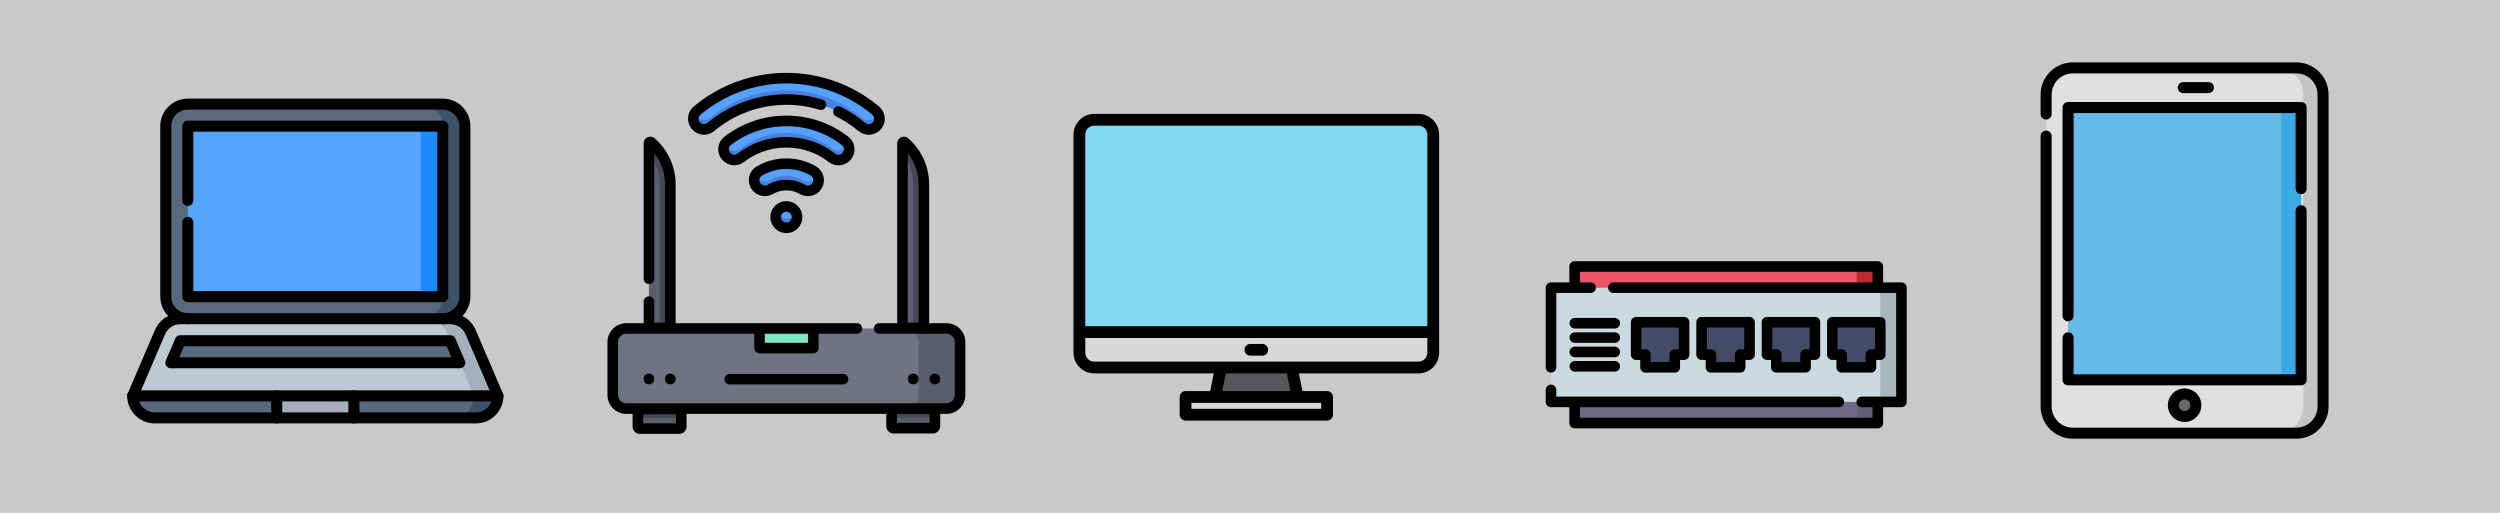 <svg xmlns="http://www.w3.org/2000/svg" xmlns:xlink="http://www.w3.org/1999/xlink" xmlns:serif="http://www.serif.com/" width="100%" height="100%" viewBox="0 0 390 80" xml:space="preserve" style="fill-rule:evenodd;clip-rule:evenodd;stroke-linecap:round;stroke-linejoin:round;stroke-miterlimit:10;"> <g transform="matrix(1.3,0,0,0.267,0,0)"> <rect x="0" y="0" width="300" height="300" style="fill:rgb(201,201,201);"></rect> </g> <g id="tablet--5-.svg" transform="matrix(0.086,0,0,0.086,340.804,39.076)"> <g transform="matrix(1,0,0,1,-341.333,-341.333)"> <g id="g99" transform="matrix(1.333,0,0,-1.333,0,682.667)"> <g id="g101"> <g id="g103"> <clipPath id="_clip1"> <rect x="0" y="0" width="512" height="512"></rect> </clipPath> <g clip-path="url(#_clip1)"> <g id="g109" transform="matrix(1,0,0,1,408.03,7.456)"> <path id="path111" d="M0,0L-304.06,0C-324.162,0 -340.458,16.296 -340.458,36.399L-340.458,460.689C-340.458,480.792 -324.162,497.088 -304.06,497.088L0,497.088C20.103,497.088 36.399,480.792 36.399,460.689L36.399,36.399C36.399,16.296 20.103,0 0,0" style="fill:rgb(224,224,224);fill-rule:nonzero;"></path> </g> <g id="g113" transform="matrix(1,0,0,1,408.03,504.544)"> <path id="path115" d="M0,0L-27,0C-6.897,0 9.399,-16.296 9.399,-36.399L9.399,-460.689C9.399,-480.792 -6.897,-497.088 -27,-497.088L0,-497.088C20.103,-497.088 36.399,-480.792 36.399,-460.689L36.399,-36.399C36.399,-16.296 20.103,0 0,0" style="fill:rgb(196,196,196);fill-rule:nonzero;"></path> </g> <rect id="path117" x="97.435" y="80.024" width="317.13" height="370.581" style="fill:rgb(102,186,234);fill-rule:nonzero;"></rect> <rect id="path119" x="387.565" y="80.024" width="27" height="370.581" style="fill:rgb(58,170,228);fill-rule:nonzero;"></rect> <g id="g121" transform="matrix(1,0,0,1,67.571,411.745)"> <path id="path123" d="M0,0L0,-367.89C0,-387.992 16.296,-404.289 36.399,-404.289L340.458,-404.289C360.561,-404.289 376.857,-387.992 376.857,-367.89L376.857,56.4C376.857,76.503 360.561,92.799 340.458,92.799L36.399,92.799C16.296,92.799 0,76.503 0,56.4L0,30" style="fill:none;fill-rule:nonzero;stroke:black;stroke-width:15px;"></path> </g> <g id="g125" transform="matrix(1,0,0,1,97.435,167.227)"> <path id="path127" d="M0,0L0,283.378L317.13,283.378L317.13,173.024" style="fill:none;fill-rule:nonzero;stroke:black;stroke-width:15px;"></path> </g> <g id="g129" transform="matrix(1,0,0,1,414.565,310.252)"> <path id="path131" d="M0,0L0,-230.228L-317.13,-230.228L-317.13,-173.024" style="fill:none;fill-rule:nonzero;stroke:black;stroke-width:15px;"></path> </g> <g id="g133" transform="matrix(1,0,0,1,271.348,45.515)"> <path id="path135" d="M0,0C0,8.477 -6.872,15.348 -15.348,15.348C-23.825,15.348 -30.696,8.477 -30.696,0C-30.696,-8.477 -23.825,-15.348 -15.348,-15.348C-6.872,-15.348 0,-8.477 0,0" style="fill:rgb(103,103,107);fill-rule:nonzero;"></path> </g> <g id="g137" transform="matrix(1,0,0,1,271.348,45.515)"> <path id="path139" d="M0,0C0,8.477 -6.872,15.348 -15.348,15.348C-23.825,15.348 -30.696,8.477 -30.696,0C-30.696,-8.477 -23.825,-15.348 -15.348,-15.348C-6.872,-15.348 0,-8.477 0,0Z" style="fill:none;fill-rule:nonzero;stroke:black;stroke-width:15px;"></path> </g> <g id="g141" transform="matrix(1,0,0,1,254.221,477.727)"> <path id="path143" d="M0,0L34.184,0" style="fill:none;fill-rule:nonzero;stroke:black;stroke-width:15px;"></path> </g> </g> </g> </g> </g> </g> </g> <g id="laptop--13-.svg" transform="matrix(0.086,0,0,0.086,49.196,40.71)"> <g transform="matrix(1,0,0,1,-341.333,-341.333)"> <g id="g243" transform="matrix(1.333,0,0,-1.333,0,682.667)"> <g id="g245"> <g id="g247"> <clipPath id="_clip2"> <rect x="0" y="0" width="512" height="512"></rect> </clipPath> <g clip-path="url(#_clip2)"> <g id="g253" transform="matrix(1,0,0,1,429.5,469.5)"> <path id="path255" d="M0,0L-30,0L-30,-352L0,-292C16.5,-292 30,-278.5 30,-262L30,-30C30,-13.5 16.5,0 0,0" style="fill:rgb(61,81,104);fill-rule:nonzero;"></path> </g> <g id="g257" transform="matrix(1,0,0,1,429.5,439.5)"> <path id="path259" d="M0,0C0,16.5 -13.5,30 -30,30L-347,30C-363.5,30 -377,16.5 -377,0L-377,-232C-377,-248.5 -363.5,-262 -347,-262L-173.5,-322L-30,-262C-13.5,-262 0,-248.5 0,-232L-75,-116L0,0Z" style="fill:rgb(87,105,125);fill-rule:nonzero;"></path> </g> <g id="g261" transform="matrix(1,0,0,1,441.94,117.5)"> <path id="path263" d="M0,0L0,-75L32.561,-75C49.129,-75 62.561,-61.569 62.561,-45L0,0Z" style="fill:rgb(61,81,104);fill-rule:nonzero;"></path> </g> <g id="g265" transform="matrix(1,0,0,1,86.076,102.5)"> <path id="path267" d="M0,0L-78.576,-30C-78.576,-46.568 -65.145,-60 -48.576,-60L117.424,-60L169.924,-12.121L222.424,-60L355.863,-60C372.433,-60 385.863,-46.568 385.863,-30L385.863,0L0,0Z" style="fill:rgb(87,105,125);fill-rule:nonzero;"></path> </g> <rect id="path269" x="203.5" y="42.5" width="105" height="60" style="fill:rgb(166,176,189);fill-rule:nonzero;"></rect> <g id="g271" transform="matrix(1,0,0,1,467.29,159.32)"> <path id="path273" d="M0,0C-4.72,11.03 -15.57,18.18 -27.57,18.18L-60.13,18.18L4.649,-86.82L37.21,-86.82L0,0Z" style="fill:rgb(166,176,189);fill-rule:nonzero;"></path> </g> <g id="g275" transform="matrix(1,0,0,1,434.731,159.32)"> <path id="path277" d="M0,0L4.987,-11.82L-18.518,-26.792L17.911,-41.82L37.21,-86.82L-427.23,-86.82L-390.021,0C-385.3,11.03 -374.451,18.18 -362.451,18.18L-27.57,18.18C-15.57,18.18 -4.73,11.03 0,0" style="fill:rgb(192,200,210);fill-rule:nonzero;"></path> </g> <g id="g279" transform="matrix(1,0,0,1,399.5,439.5)"> <path id="path281" d="M0,0L-85,-116L0,-232L30,-232L30,0L0,0Z" style="fill:rgb(30,138,255);fill-rule:nonzero;"></path> </g> <rect id="path283" x="82.5" y="207.5" width="317" height="232" style="fill:rgb(84,165,255);fill-rule:nonzero;"></rect> <g id="g285" transform="matrix(1,0,0,1,429.5,177.5)"> <path id="path287" d="M0,0C16.5,0 30,13.5 30,30L30,262C30,278.5 16.5,292 0,292L-347,292C-363.5,292 -377,278.5 -377,262L-377,30C-377,13.5 -363.5,0 -347,0" style="fill:none;fill-rule:nonzero;stroke:black;stroke-width:15px;"></path> </g> <g id="g289" transform="matrix(1,0,0,1,82.5,308.5)"> <path id="path291" d="M0,0L0,-101L347,-101L347,131L0,131L0,30" style="fill:none;fill-rule:nonzero;stroke:black;stroke-width:15px;"></path> </g> <g id="g293" transform="matrix(1,0,0,1,439.718,177.5)"> <path id="path295" d="M0,0L-367.436,0C-379.437,0 -390.283,-7.152 -395.01,-18.183L-432.218,-105C-432.218,-121.5 -418.718,-135 -402.218,-135L34.782,-135C51.282,-135 64.782,-121.5 64.782,-105L27.574,-18.183C22.848,-7.152 12.001,0 0,0Z" style="fill:none;fill-rule:nonzero;stroke:black;stroke-width:15px;"></path> </g> <g id="g297" transform="matrix(1,0,0,1,7.5,72.5)"> <path id="path299" d="M0,0L497,0" style="fill:none;fill-rule:nonzero;stroke:black;stroke-width:15px;"></path> </g> <g id="g301" transform="matrix(1,0,0,1,203.5,42.5)"> <path id="path303" d="M0,0L0,30" style="fill:none;fill-rule:nonzero;stroke:black;stroke-width:15px;"></path> </g> <g id="g305" transform="matrix(1,0,0,1,308.5,42.5)"> <path id="path307" d="M0,0L0,30" style="fill:none;fill-rule:nonzero;stroke:black;stroke-width:15px;"></path> </g> <g id="g309" transform="matrix(1,0,0,1,452.642,117.5)"> <path id="path311" d="M0,0L-12.924,30L-380.36,30L-393.217,0L0,0Z" style="fill:rgb(87,105,125);fill-rule:nonzero;"></path> </g> <g id="g313" transform="matrix(1,0,0,1,452.575,117.5)"> <path id="path315" d="M0,0L-12.857,30L-380.293,30L-393.15,0L0,0Z" style="fill:none;fill-rule:nonzero;stroke:black;stroke-width:15px;"></path> </g> </g> </g> </g> </g> </g> </g> <g id="wifi--2-.svg" transform="matrix(0.11,0,0,0.11,122.679,39.525)"> <g transform="matrix(1,0,0,1,-256,-256)"> <g> <g> <g> <g> <g> <path d="M450.945,364.597L420.609,364.597L420.609,99.904C420.609,98.235 422.561,97.349 423.796,98.458L424.309,98.919C441.251,114.132 450.945,135.938 450.945,158.837L450.945,364.597Z" style="fill:rgb(91,92,108);fill-rule:nonzero;"></path> </g> </g> <g> <g> <path d="M91.391,364.597L61.055,364.597L61.055,99.904C61.055,98.235 63.007,97.349 64.242,98.458L64.755,98.919C81.697,114.132 91.391,135.938 91.391,158.837L91.391,364.597Z" style="fill:rgb(91,92,108);fill-rule:nonzero;"></path> </g> </g> <g> <g> <path d="M424.255,98.919L423.741,98.458C422.506,97.349 420.554,98.235 420.554,99.904L420.554,111.631C430.359,125.227 435.776,141.726 435.776,158.837L435.776,364.596L450.89,364.596L450.89,158.838C450.891,135.939 441.197,114.133 424.255,98.919Z" style="fill:rgb(70,70,85);fill-rule:nonzero;"></path> </g> </g> <g> <g> <path d="M64.756,98.919L64.242,98.458C63.007,97.349 61.055,98.235 61.055,99.904L61.055,111.631C70.86,125.227 76.277,141.726 76.277,158.837L76.277,364.596L91.391,364.596L91.391,158.838C91.391,135.939 81.698,114.133 64.756,98.919Z" style="fill:rgb(70,70,85);fill-rule:nonzero;"></path> </g> </g> </g> <g> <g> <g> <path d="M104.037,504.5L48.217,504.5C46.656,504.5 45.391,503.235 45.391,501.674L45.391,475.306L106.863,475.306L106.863,501.674C106.863,503.235 105.597,504.5 104.037,504.5Z" style="fill:rgb(91,92,108);fill-rule:nonzero;"></path> </g> </g> <g> <g> <path d="M463.783,503.892L407.963,503.892C406.402,503.892 405.137,502.627 405.137,501.066L405.137,474.698L466.609,474.698L466.609,501.066C466.609,502.626 465.344,503.892 463.783,503.892Z" style="fill:rgb(91,92,108);fill-rule:nonzero;"></path> </g> </g> </g> <g> <g> <g> <path d="M104.037,489.295L48.217,489.295C46.656,489.295 45.391,488.03 45.391,486.469L45.391,474.996L106.863,474.996L106.863,486.469C106.863,488.029 105.597,489.295 104.037,489.295Z" style="fill:rgb(70,70,85);fill-rule:nonzero;"></path> </g> </g> <g> <g> <path d="M463.783,488.997L407.963,488.997C406.402,488.997 405.137,487.732 405.137,486.171L405.137,474.698L466.609,474.698L466.609,486.171C466.609,487.732 465.344,488.997 463.783,488.997Z" style="fill:rgb(70,70,85);fill-rule:nonzero;"></path> </g> </g> </g> <g> <g> <path d="M483.014,476.093L28.986,476.093C18.349,476.093 9.726,467.47 9.726,456.833L9.726,381.769C9.726,371.132 18.349,362.509 28.986,362.509L483.015,362.509C493.652,362.509 502.275,371.132 502.275,381.769L502.275,456.833C502.275,467.47 493.652,476.093 483.014,476.093Z" style="fill:rgb(112,115,132);fill-rule:nonzero;"></path> </g> </g> <g> <g> <path d="M483.011,362.508L424.194,362.508C434.833,362.508 443.457,371.13 443.457,381.765L443.457,456.836C443.457,467.471 434.833,476.093 424.194,476.093L483.011,476.093C493.65,476.093 502.275,467.471 502.275,456.836L502.275,381.765C502.275,371.13 493.65,362.508 483.011,362.508Z" style="fill:rgb(91,92,108);fill-rule:nonzero;"></path> </g> </g> <g> <g> <path d="M285.464,390.335L226.537,390.335C221.777,390.335 217.919,386.477 217.919,381.717L217.919,362.508L294.082,362.508L294.082,381.717C294.082,386.477 290.223,390.335 285.464,390.335Z" style="fill:rgb(125,230,196);fill-rule:nonzero;"></path> </g> </g> <g> <g> <g> <path d="M271.114,204.546C271.155,212.926 264.393,219.742 256.02,219.783C247.647,219.824 240.819,213.074 240.778,204.694C240.757,200.459 242.478,196.609 245.286,193.846C248.003,191.154 251.736,189.478 255.872,189.458C260.058,189.438 263.869,191.117 266.622,193.853C269.376,196.589 271.094,200.361 271.114,204.546Z" style="fill:rgb(84,161,255);fill-rule:nonzero;"></path> </g> </g> <g> <g> <path d="M255.577,128.805C241.797,128.872 228.895,132.605 217.792,139.081C209.229,144.076 207.628,155.773 214.6,162.82L214.664,162.885C219.542,167.816 227.12,168.746 233.118,165.261C239.767,161.398 247.487,159.171 255.724,159.131C264.149,159.09 272.058,161.345 278.849,165.305C284.825,168.79 292.391,167.829 297.259,162.915L297.324,162.85C304.316,155.792 302.683,144.089 294.101,139.083C282.79,132.487 269.62,128.737 255.577,128.805Z" style="fill:rgb(84,161,255);fill-rule:nonzero;"></path> </g> </g> <g> <g> <path d="M255.281,68.154C224.177,68.305 195.558,78.844 172.687,96.463C165.524,101.981 164.903,112.573 171.261,119.002L171.322,119.064C176.666,124.468 185.214,125.099 191.237,120.464C209.017,106.778 231.257,98.598 255.428,98.481C280.014,98.361 302.679,106.601 320.746,120.531C326.755,125.164 335.297,124.519 340.637,119.128L340.693,119.072C347.063,112.641 346.436,102.044 339.268,96.515C316.044,78.598 286.891,68 255.281,68.154Z" style="fill:rgb(84,161,255);fill-rule:nonzero;"></path> </g> </g> <g> <g> <path d="M254.986,7.502C207.189,7.735 163.447,24.947 129.45,53.396C122.655,59.082 122.157,69.354 128.388,75.652L128.445,75.709C134.019,81.343 142.944,81.657 149.025,76.575C177.765,52.557 214.749,38.024 255.133,37.827C296.224,37.627 333.929,52.297 363.12,76.784C369.134,81.829 378.022,81.391 383.548,75.815L383.604,75.759C389.846,69.461 389.343,59.185 382.547,53.49C348.05,24.583 303.524,7.266 254.986,7.502Z" style="fill:rgb(84,161,255);fill-rule:nonzero;"></path> </g> </g> </g> <g> <g> <g> <path d="M255.966,206.635C249.948,206.664 244.743,203.176 242.268,198.105C241.312,200.104 240.767,202.335 240.779,204.694C240.82,213.074 247.648,219.824 256.021,219.783C264.394,219.742 271.156,212.926 271.115,204.546C271.104,202.191 270.539,199.976 269.571,197.993C267.14,203.077 261.975,206.605 255.966,206.635Z" style="fill:rgb(74,127,221);fill-rule:nonzero;"></path> </g> </g> <g> <g> <path d="M297.27,149.702L297.205,149.767C292.337,154.681 284.77,155.642 278.795,152.157C272.004,148.196 264.096,145.942 255.67,145.983C247.433,146.023 239.713,148.251 233.064,152.113C227.066,155.598 219.489,154.667 214.61,149.737L214.546,149.672C213.348,148.462 212.422,147.108 211.722,145.681C209.106,151.186 209.891,158.061 214.6,162.82L214.664,162.885C219.543,167.816 227.12,168.746 233.118,165.261C239.767,161.398 247.487,159.171 255.724,159.131C264.149,159.09 272.058,161.345 278.849,165.305C284.824,168.79 292.391,167.83 297.259,162.915L297.324,162.85C302.071,158.058 302.832,151.129 300.152,145.605C299.448,147.072 298.5,148.461 297.27,149.702Z" style="fill:rgb(74,127,221);fill-rule:nonzero;"></path> </g> </g> <g> <g> <path d="M340.641,105.922L340.585,105.979C335.245,111.369 326.703,112.015 320.694,107.382C302.627,93.452 279.962,85.213 255.376,85.332C231.204,85.45 208.965,93.629 191.184,107.315C185.161,111.951 176.613,111.319 171.269,105.915L171.208,105.853C170.01,104.642 169.061,103.282 168.356,101.837C165.712,107.379 166.613,114.3 171.262,119.001L171.323,119.063C176.667,124.467 185.215,125.098 191.238,120.463C209.019,106.777 231.258,98.597 255.43,98.48C280.016,98.36 302.681,106.6 320.748,120.53C326.757,125.163 335.299,124.518 340.639,119.127L340.695,119.07C345.386,114.334 346.269,107.344 343.553,101.777C342.84,103.27 341.876,104.675 340.641,105.922Z" style="fill:rgb(74,127,221);fill-rule:nonzero;"></path> </g> </g> <g> <g> <path d="M386.452,58.478C385.741,59.966 384.783,61.368 383.55,62.612L383.494,62.668C377.968,68.244 369.081,68.682 363.067,63.637C333.875,39.15 296.171,24.48 255.08,24.68C214.695,24.877 177.712,39.41 148.972,63.428C142.89,68.51 133.966,68.196 128.392,62.562L128.335,62.505C127.14,61.297 126.197,59.941 125.494,58.501C122.845,64.065 123.747,70.961 128.389,75.653L128.446,75.71C134.02,81.344 142.945,81.658 149.026,76.576C177.766,52.558 214.749,38.025 255.134,37.828C296.225,37.628 333.93,52.298 363.121,76.785C369.135,81.83 378.022,81.392 383.549,75.816L383.605,75.76C388.289,71.034 389.174,64.068 386.452,58.478Z" style="fill:rgb(74,127,221);fill-rule:nonzero;"></path> </g> </g> </g> </g> <g> <path d="M483.015,355.008L458.445,355.008L458.445,158.203C458.445,133.422 447.819,109.767 429.29,93.301L428.778,92.847C426.011,90.389 422.045,89.781 418.666,91.296C415.291,92.813 413.109,96.183 413.109,99.884L413.109,355.008L387.5,355.008C383.357,355.008 380,358.366 380,362.508C380,366.65 383.357,370.008 387.5,370.008L483.015,370.008C489.499,370.008 494.775,375.284 494.775,381.768L494.775,456.832C494.775,463.316 489.5,468.592 483.015,468.592L28.985,468.592C22.501,468.592 17.225,463.316 17.225,456.832L17.225,381.768C17.225,375.284 22.5,370.008 28.985,370.008L210.418,370.008L210.418,390.335C210.418,394.477 213.775,397.835 217.918,397.835L294.082,397.835C298.225,397.835 301.582,394.477 301.582,390.335L301.582,370.008L356,370.008C360.143,370.008 363.5,366.65 363.5,362.508C363.5,358.366 360.143,355.008 356,355.008L98.892,355.008L98.892,158.203C98.892,133.422 88.266,109.766 69.736,93.301L69.226,92.849C66.461,90.389 62.492,89.78 59.115,91.296C55.738,92.812 53.556,96.183 53.556,99.884L53.556,292C53.556,296.142 56.913,299.5 61.056,299.5C65.199,299.5 68.556,296.142 68.556,292L68.556,113.851C78.41,126.407 83.892,142.015 83.892,158.203L83.892,354.317L68.556,354.317L68.556,324.5C68.556,320.358 65.199,317 61.056,317C56.913,317 53.556,320.358 53.556,324.5L53.556,355.008L28.986,355.008C14.231,355.008 2.226,367.012 2.226,381.768L2.226,456.832C2.226,471.588 14.231,483.592 28.986,483.592L37.891,483.592L37.891,501.673C37.891,507.367 42.523,511.999 48.217,511.999L104.036,511.999C109.73,511.999 114.362,507.367 114.362,501.673L114.362,483.592L397.637,483.592L397.637,501.093C397.637,506.787 402.269,511.419 407.963,511.419L463.782,511.419C469.476,511.419 474.108,506.787 474.108,501.093L474.108,483.592L483.013,483.592C497.768,483.592 509.773,471.588 509.773,456.832L509.773,381.768C509.774,367.013 497.77,355.008 483.015,355.008ZM428.108,113.851C437.962,126.407 443.444,142.015 443.444,158.204L443.444,354.318L428.108,354.318L428.108,113.851ZM286.582,370.008L286.582,382.835L225.418,382.835L225.418,370.008L286.582,370.008ZM99.363,497L52.891,497L52.891,484.173L99.363,484.173L99.363,497ZM459.109,496.42L412.637,496.42L412.637,483.593L459.109,483.593L459.109,496.42Z" style="fill-rule:nonzero;"></path> <path d="M255.836,181.957C249.868,181.986 244.247,184.316 240.026,188.499C235.645,192.809 233.249,198.574 233.278,204.73C233.34,217.189 243.496,227.282 255.944,227.282L256.055,227.282C268.554,227.221 278.673,217.006 278.614,204.51L278.614,204.509C278.585,198.472 276.203,192.799 271.909,188.533C267.612,184.263 261.945,181.92 255.836,181.957ZM255.983,212.283L255.945,212.283C251.734,212.283 248.299,208.87 248.278,204.658C248.268,202.582 249.073,200.64 250.565,199.173C251.997,197.754 253.894,196.967 255.909,196.958L255.947,196.958C257.985,196.958 259.896,197.744 261.336,199.174C262.795,200.623 263.605,202.545 263.614,204.583C263.634,208.808 260.211,212.262 255.983,212.283Z" style="fill-rule:nonzero;"></path> <path d="M302.652,168.129C307.604,163.13 309.918,156.265 308.999,149.294C308.073,142.27 304.02,136.187 297.88,132.606C285.197,125.209 270.707,121.305 255.948,121.305C255.812,121.305 255.676,121.305 255.541,121.306C240.922,121.377 226.562,125.284 214.013,132.603C207.895,136.172 203.855,142.238 202.929,149.246C202.008,156.221 204.319,163.092 209.333,168.161C216.581,175.487 227.911,176.962 236.885,171.747C242.591,168.433 249.118,166.664 255.761,166.632C262.544,166.563 269.235,168.381 275.071,171.785C278.637,173.866 282.582,174.881 286.5,174.881C292.403,174.88 298.249,172.574 302.652,168.129ZM282.628,158.827C274.553,154.117 265.333,151.631 255.947,151.631L255.688,151.631C246.427,151.676 237.32,154.147 229.35,158.776C226.285,160.557 222.438,160.078 219.932,157.545C218.267,155.862 217.49,153.553 217.799,151.209C218.112,148.833 219.487,146.774 221.57,145.559C231.848,139.563 243.621,136.363 255.612,136.305C267.832,136.264 279.836,139.446 290.322,145.562C292.425,146.789 293.811,148.863 294.127,151.253C294.308,152.627 294.272,155.274 291.931,157.637C289.486,160.106 285.659,160.597 282.628,158.827Z" style="fill-rule:nonzero;"></path> <path d="M329.836,131.115C335.713,131.115 341.584,128.829 346.023,124.349C350.595,119.733 352.97,113.368 352.539,106.884C352.11,100.447 348.943,94.503 343.851,90.575C318.271,70.843 287.592,60.516 255.246,60.654C223.404,60.809 193.274,71.137 168.111,90.522C163.026,94.439 159.861,100.373 159.427,106.801C158.99,113.285 161.36,119.655 165.99,124.337C174.001,132.438 186.822,133.327 195.811,126.406C213.036,113.149 233.664,106.085 255.464,105.979C277.649,105.853 298.642,112.956 316.167,126.469C320.207,129.583 325.023,131.115 329.836,131.115ZM255.393,90.979C230.28,91.102 206.513,99.241 186.663,114.519C183.657,116.833 179.354,116.518 176.596,113.728C175.049,112.163 174.246,110.006 174.394,107.809C174.54,105.637 175.561,103.718 177.266,102.404C199.803,85.043 226.793,75.792 255.319,75.654C284.304,75.508 311.779,84.779 334.69,102.452C336.404,103.774 337.427,105.702 337.573,107.881C337.721,110.108 336.938,112.207 335.312,113.848C332.609,116.576 328.315,116.893 325.329,114.59C305.285,99.135 281.316,90.978 255.97,90.978C255.777,90.978 255.583,90.979 255.393,90.979Z" style="fill-rule:nonzero;"></path> <path d="M153.835,82.331C182.172,58.65 218.16,45.509 255.17,45.329C271.377,45.231 287.402,47.598 302.757,52.309C306.714,53.523 310.911,51.299 312.127,47.339C313.342,43.379 311.117,39.184 307.157,37.969C290.624,32.896 273.405,30.326 255.963,30.326C255.675,30.326 255.385,30.326 255.098,30.328C214.605,30.525 175.226,44.906 144.216,70.821C141.079,73.444 136.59,73.278 133.72,70.378C132.204,68.846 131.425,66.816 131.527,64.662C131.629,62.498 132.6,60.54 134.264,59.148C168.027,30.895 210.913,15.216 255.023,15.002C255.333,15.001 255.636,15 255.945,15C300.445,15 343.665,30.693 377.73,59.239C379.4,60.638 380.375,62.603 380.475,64.772C380.575,66.923 379.794,68.95 378.222,70.536C375.453,73.331 370.936,73.551 367.942,71.038C357.286,62.1 345.578,54.45 333.143,48.302C329.429,46.465 324.93,47.988 323.096,51.701C321.26,55.414 322.782,59.912 326.494,61.748C337.858,67.367 348.559,74.359 358.301,82.53C362.466,86.023 367.61,87.749 372.754,87.749C378.636,87.749 384.518,85.492 388.932,81.039C393.371,76.56 395.75,70.378 395.459,64.079C395.167,57.763 392.216,51.808 387.364,47.742C350.599,16.934 303.965,0 255.944,0C255.614,0 255.28,0.001 254.95,0.002C207.353,0.233 161.074,17.153 124.637,47.645C119.789,51.702 116.839,57.647 116.542,63.958C116.246,70.259 118.621,76.444 123.114,80.985C131.458,89.417 144.663,89.995 153.835,82.331Z" style="fill-rule:nonzero;"></path> <circle cx="61.055" cy="434.118" r="7.584"></circle> <circle cx="91.391" cy="434.118" r="7.584"></circle> <circle cx="435.873" cy="434.118" r="7.584"></circle> <circle cx="466.609" cy="434.118" r="7.584"></circle> <path d="M175.609,426.964C171.466,426.964 168.109,430.322 168.109,434.464C168.109,438.606 171.466,441.964 175.609,441.964L336.39,441.964C340.533,441.964 343.89,438.606 343.89,434.464C343.89,430.322 340.533,426.964 336.39,426.964L175.609,426.964Z" style="fill-rule:nonzero;"></path> </g> </g> </g> </g> <g id="monitor--2-.svg" transform="matrix(0.115,0,0,0.115,195.986,41.689)"> <g transform="matrix(1,0,0,1,-256,-256)"> <g> <g> <path d="M496,76L496,344L16,344L16,76C16,75.998 16,75.996 16,75.994C16,65.026 25.026,56 35.994,56C35.996,56 35.998,56 36,56L476,56C476.002,56 476.004,56 476.006,56C486.974,56 496,65.026 496,75.994C496,75.996 496,75.998 496,76Z" style="fill:rgb(131,216,244);fill-rule:nonzero;"></path> <path d="M496,344L496,372C496,372.002 496,372.004 496,372.006C496,382.974 486.974,392 476.006,392C476.004,392 476.002,392 476,392L36,392C35.998,392 35.996,392 35.994,392C25.026,392 16,382.974 16,372.006C16,372.004 16,372.002 16,372L16,344L496,344Z" style="fill:rgb(216,215,218);fill-rule:nonzero;"></path> <path d="M312,432L200,432L208,392L304,392L312,432Z" style="fill:rgb(87,86,92);fill-rule:nonzero;"></path> <rect x="160" y="432" width="192" height="24" style="fill:rgb(216,215,218);fill-rule:nonzero;"></rect> </g> <g> <path d="M476,48L36,48C20.646,48.017 8.017,60.646 8,76L8,372C8.017,387.354 20.646,399.983 36,400L198.24,400L193.44,424L160,424C155.611,424 152,427.611 152,432L152,456C152,460.389 155.611,464 160,464L352,464C356.389,464 360,460.389 360,456L360,432C360,427.611 356.389,424 352,424L318.56,424L313.76,400L476,400C491.354,399.983 503.983,387.354 504,372L504,76C503.983,60.646 491.354,48.017 476,48ZM344,440L344,448L168,448L168,440L344,440ZM209.76,424L214.56,400L297.44,400L302.24,424L209.76,424ZM488,372C487.995,378.581 482.581,383.995 476,384L36,384C29.419,383.995 24.005,378.581 24,372L24,352L488,352L488,372ZM488,336L24,336L24,76C24.005,69.419 29.419,64.005 36,64L476,64C482.581,64.005 487.995,69.419 488,76L488,336Z" style="fill-rule:nonzero;"></path> <path d="M264,360L248,360C243.611,360 240,363.611 240,368C240,372.389 243.611,376 248,376L264,376C268.389,376 272,372.389 272,368C272,363.611 268.389,360 264,360Z" style="fill-rule:nonzero;"></path> </g> </g> </g> </g> <g id="hub--1-.svg" transform="matrix(0.11,0,0,0.11,269.292,53.785)"> <g transform="matrix(1,0,0,1,-256,-256)"> <rect x="7.5" y="175" width="497" height="162" style="fill:rgb(203,218,224);"></rect> <rect x="474.5" y="175" width="30" height="162" style="fill:rgb(168,181,186);"></rect> <g> <path d="M289.07,224L289.07,269.982L275.813,269.982L275.813,288L234.327,288L234.327,269.982L221.07,269.982L221.07,224L289.07,224Z" style="fill:rgb(68,75,102);fill-rule:nonzero;"></path> <path d="M196.259,224L196.259,269.982L183.001,269.982L183.001,288L141.516,288L141.516,269.982L128.259,269.982L128.259,224L196.259,224Z" style="fill:rgb(68,75,102);fill-rule:nonzero;"></path> <path d="M381.785,224L381.785,269.982L368.528,269.982L368.528,288L327.042,288L327.042,269.982L313.785,269.982L313.785,224L381.785,224Z" style="fill:rgb(68,75,102);fill-rule:nonzero;"></path> <path d="M474.5,224L474.5,269.982L461.243,269.982L461.243,288L419.757,288L419.757,269.982L406.5,269.982L406.5,224L474.5,224Z" style="fill:rgb(68,75,102);fill-rule:nonzero;"></path> </g> <rect x="41" y="337" width="430" height="30" style="fill:rgb(110,107,135);"></rect> <rect x="441" y="337" width="30" height="30" style="fill:rgb(98,95,120);"></rect> <rect x="41" y="145" width="430" height="30" style="fill:rgb(236,85,105);"></rect> <rect x="441" y="145" width="30" height="30" style="fill:rgb(189,44,48);"></rect> <path d="M504.5,167.5L478.5,167.5L478.5,145C478.5,140.858 475.142,137.5 471,137.5L41,137.5C36.858,137.5 33.5,140.858 33.5,145L33.5,167.5L7.5,167.5C3.358,167.5 0,170.858 0,175L0,288C0,292.142 3.358,295.5 7.5,295.5C11.642,295.5 15,292.142 15,288L15,182.5L63.667,182.5C67.809,182.5 71.167,179.142 71.167,175C71.167,170.858 67.809,167.5 63.667,167.5L48.5,167.5L48.5,152.5L463.5,152.5L463.5,167.5L96,167.5C91.858,167.5 88.5,170.858 88.5,175C88.5,179.142 91.858,182.5 96,182.5L497,182.5L497,329.5L448.25,329.5C444.108,329.5 440.75,332.858 440.75,337C440.75,341.142 444.108,344.5 448.25,344.5L463.5,344.5L463.5,359.5L48.5,359.5L48.5,344.5L415.75,344.5C419.892,344.5 423.25,341.142 423.25,337C423.25,332.858 419.892,329.5 415.75,329.5L15,329.5L15,320C15,315.858 11.642,312.5 7.5,312.5C3.358,312.5 0,315.858 0,320L0,337C0,341.142 3.358,344.5 7.5,344.5L33.5,344.5L33.5,367C33.5,371.142 36.858,374.5 41,374.5L471,374.5C475.142,374.5 478.5,371.142 478.5,367L478.5,344.5L504.5,344.5C508.642,344.5 512,341.142 512,337L512,175C512,170.858 508.642,167.5 504.5,167.5Z" style="fill-rule:nonzero;"></path> <path d="M234.327,295.5L275.812,295.5C279.954,295.5 283.312,292.142 283.312,288L283.312,277.482L289.069,277.482C293.211,277.482 296.569,274.124 296.569,269.982L296.569,224C296.569,219.858 293.211,216.5 289.069,216.5L221.069,216.5C216.927,216.5 213.569,219.858 213.569,224L213.569,269.982C213.569,274.124 216.927,277.482 221.069,277.482L226.826,277.482L226.826,288C226.827,292.142 230.185,295.5 234.327,295.5ZM228.57,231.5L281.57,231.5L281.57,262.482L275.813,262.482C271.671,262.482 268.313,265.84 268.313,269.982L268.313,280.5L241.828,280.5L241.828,269.982C241.828,265.84 238.47,262.482 234.328,262.482L228.571,262.482L228.571,231.5L228.57,231.5Z" style="fill-rule:nonzero;"></path> <path d="M141.516,295.5L183.002,295.5C187.144,295.5 190.502,292.142 190.502,288L190.502,277.482L196.259,277.482C200.401,277.482 203.759,274.124 203.759,269.982L203.759,224C203.759,219.858 200.401,216.5 196.259,216.5L128.259,216.5C124.117,216.5 120.759,219.858 120.759,224L120.759,269.982C120.759,274.124 124.117,277.482 128.259,277.482L134.016,277.482L134.016,288C134.016,292.142 137.374,295.5 141.516,295.5ZM135.759,231.5L188.759,231.5L188.759,262.482L183.002,262.482C178.86,262.482 175.502,265.84 175.502,269.982L175.502,280.5L149.016,280.5L149.016,269.982C149.016,265.84 145.658,262.482 141.516,262.482L135.759,262.482L135.759,231.5Z" style="fill-rule:nonzero;"></path> <path d="M327.042,295.5L368.528,295.5C372.67,295.5 376.028,292.142 376.028,288L376.028,277.482L381.785,277.482C385.927,277.482 389.285,274.124 389.285,269.982L389.285,224C389.285,219.858 385.927,216.5 381.785,216.5L313.785,216.5C309.643,216.5 306.285,219.858 306.285,224L306.285,269.982C306.285,274.124 309.643,277.482 313.785,277.482L319.542,277.482L319.542,288C319.542,292.142 322.9,295.5 327.042,295.5ZM321.285,231.5L374.285,231.5L374.285,262.482L368.528,262.482C364.386,262.482 361.028,265.84 361.028,269.982L361.028,280.5L334.542,280.5L334.542,269.982C334.542,265.84 331.184,262.482 327.042,262.482L321.285,262.482L321.285,231.5Z" style="fill-rule:nonzero;"></path> <path d="M419.757,295.5L461.242,295.5C465.384,295.5 468.742,292.142 468.742,288L468.742,277.482L474.499,277.482C478.641,277.482 481.999,274.124 481.999,269.982L481.999,224C481.999,219.858 478.641,216.5 474.499,216.5L406.499,216.5C402.357,216.5 398.999,219.858 398.999,224L398.999,269.982C398.999,274.124 402.357,277.482 406.499,277.482L412.256,277.482L412.256,288C412.257,292.142 415.615,295.5 419.757,295.5ZM414,231.5L467,231.5L467,262.482L461.243,262.482C457.101,262.482 453.743,265.84 453.743,269.982L453.743,280.5L427.258,280.5L427.258,269.982C427.258,265.84 423.9,262.482 419.758,262.482L414,262.482L414,231.5Z" style="fill-rule:nonzero;"></path> <path d="M41.27,232.944L97.899,232.944C102.041,232.944 105.399,229.586 105.399,225.444C105.399,221.302 102.041,217.944 97.899,217.944L41.27,217.944C37.128,217.944 33.77,221.302 33.77,225.444C33.77,229.586 37.128,232.944 41.27,232.944Z" style="fill-rule:nonzero;"></path> <path d="M41.27,253.314L97.899,253.314C102.041,253.314 105.399,249.956 105.399,245.814C105.399,241.672 102.041,238.314 97.899,238.314L41.27,238.314C37.128,238.314 33.77,241.672 33.77,245.814C33.77,249.956 37.128,253.314 41.27,253.314Z" style="fill-rule:nonzero;"></path> <path d="M41.27,273.686L97.899,273.686C102.041,273.686 105.399,270.328 105.399,266.186C105.399,262.044 102.041,258.686 97.899,258.686L41.27,258.686C37.128,258.686 33.77,262.044 33.77,266.186C33.77,270.328 37.128,273.686 41.27,273.686Z" style="fill-rule:nonzero;"></path> <path d="M41.27,294.056L97.899,294.056C102.041,294.056 105.399,290.698 105.399,286.556C105.399,282.414 102.041,279.056 97.899,279.056L41.27,279.056C37.128,279.056 33.77,282.414 33.77,286.556C33.77,290.698 37.128,294.056 41.27,294.056Z" style="fill-rule:nonzero;"></path> </g> </g> </svg>